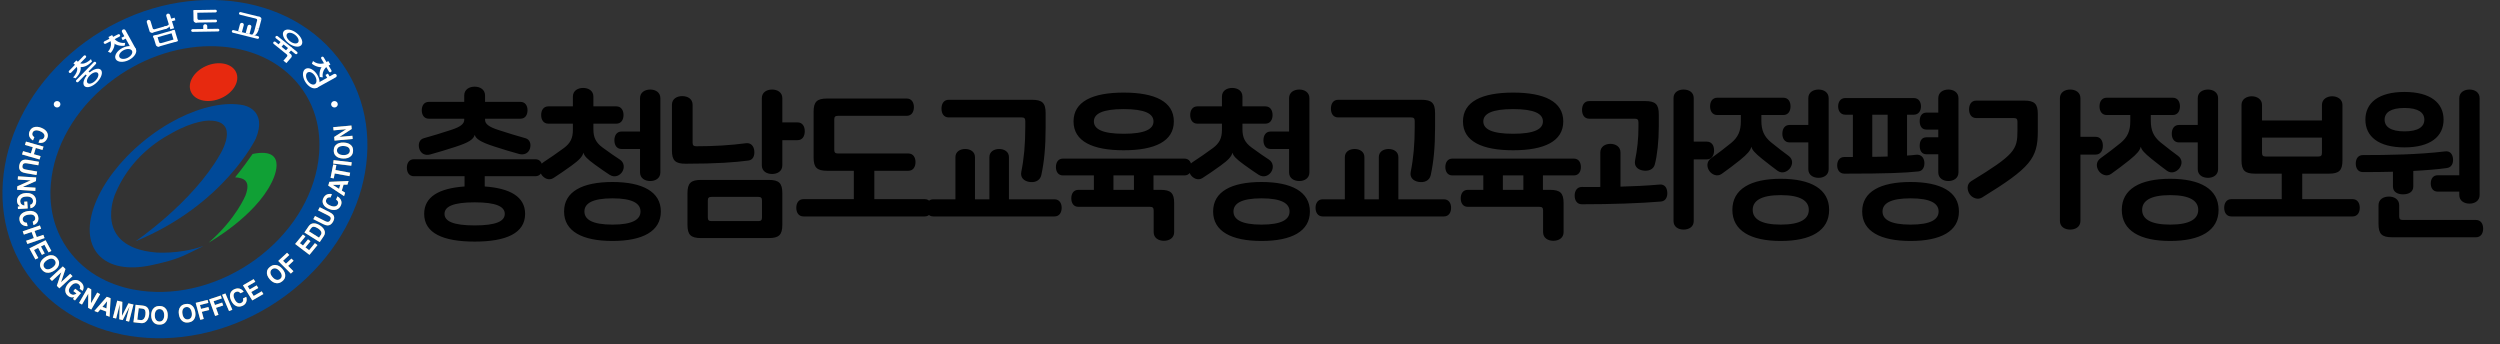 <svg width="218" height="30" viewBox="0 0 218 30" fill="none" xmlns="http://www.w3.org/2000/svg">
<rect x="0" y="0" width="218" height="30" fill="#333333" stroke="none"/>
<g clip-path="url(#clip0_18_773)">
<path d="M29.457 5.032C34.254 11.159 32.176 20.477 24.814 25.843C17.452 31.208 7.595 30.591 2.797 24.463C-2 18.336 0.078 9.018 7.44 3.653C14.802 -1.713 24.659 -1.096 29.457 5.032ZM9.962 6.873C6.961 9.061 4.971 12.176 4.503 15.421C4.251 17.163 4.331 19.724 6.136 22.03C7.942 24.337 10.473 25.11 12.278 25.352C15.64 25.804 19.29 24.809 22.291 22.621C25.293 20.434 27.283 17.319 27.751 14.074C28.002 12.332 27.923 9.772 26.117 7.465C22.718 3.123 15.471 2.858 9.962 6.873L9.962 6.873Z" fill="#004998"/>
<path d="M4.117 11.57C4.191 11.726 4.192 11.889 4.12 12.057C4.024 12.281 3.873 12.413 3.667 12.452C3.552 12.474 3.448 12.469 3.354 12.436L3.474 12.158C3.553 12.167 3.616 12.166 3.664 12.153C3.75 12.128 3.814 12.065 3.857 11.966C3.901 11.865 3.89 11.767 3.824 11.672C3.759 11.578 3.644 11.498 3.479 11.432C3.313 11.366 3.177 11.348 3.068 11.377C2.959 11.405 2.885 11.467 2.844 11.562C2.803 11.659 2.806 11.747 2.855 11.826C2.881 11.869 2.927 11.915 2.995 11.964L2.876 12.243C2.726 12.155 2.623 12.041 2.565 11.902C2.507 11.763 2.512 11.615 2.578 11.46C2.66 11.268 2.793 11.144 2.975 11.089C3.159 11.032 3.368 11.052 3.605 11.146C3.861 11.248 4.032 11.389 4.117 11.57Z" fill="#A28A3D"/>
<path d="M2.266 12.348L3.792 12.784L3.704 13.072L3.121 12.906L2.954 13.45L3.537 13.617L3.448 13.905L1.923 13.47L2.011 13.181L2.692 13.375L2.859 12.832L2.178 12.637L2.266 12.348Z" fill="#A28A3D"/>
<path d="M3.397 14.11L3.341 14.413L2.378 14.245C2.27 14.226 2.19 14.225 2.135 14.239C2.04 14.26 1.982 14.332 1.959 14.454C1.936 14.576 1.965 14.663 2.046 14.714C2.091 14.746 2.168 14.771 2.276 14.79L3.238 14.958L3.182 15.261L2.22 15.093C2.054 15.064 1.929 15.018 1.845 14.955C1.692 14.837 1.638 14.654 1.685 14.406C1.731 14.158 1.848 14.004 2.034 13.945C2.135 13.915 2.269 13.913 2.436 13.942L3.397 14.11V14.11Z" fill="#A28A3D"/>
<path d="M3.155 15.474L3.134 15.79L1.99 16.297L3.095 16.366L3.077 16.648L1.489 16.549L1.509 16.247L2.675 15.727L1.549 15.657L1.568 15.375L3.155 15.474Z" fill="#A28A3D"/>
<path d="M2.635 17.855C2.743 17.826 2.816 17.765 2.854 17.674C2.874 17.622 2.882 17.567 2.879 17.506C2.871 17.39 2.817 17.297 2.716 17.227C2.615 17.158 2.467 17.129 2.275 17.141C2.08 17.153 1.945 17.201 1.869 17.288C1.793 17.374 1.758 17.468 1.765 17.572C1.772 17.673 1.809 17.754 1.876 17.815C1.944 17.877 2.029 17.911 2.134 17.92L2.112 17.588L2.377 17.572L2.416 18.177L1.568 18.227L1.554 18.022L1.75 17.98C1.672 17.927 1.616 17.878 1.582 17.832C1.524 17.757 1.491 17.66 1.483 17.543C1.471 17.351 1.534 17.19 1.671 17.059C1.808 16.922 2.003 16.847 2.257 16.832C2.513 16.817 2.722 16.868 2.885 16.988C3.048 17.109 3.136 17.275 3.15 17.487C3.162 17.671 3.12 17.822 3.025 17.941C2.929 18.058 2.806 18.131 2.654 18.156L2.634 17.855L2.635 17.855Z" fill="#A28A3D"/>
<path d="M3.048 18.495C3.2 18.585 3.295 18.72 3.332 18.898C3.382 19.136 3.333 19.326 3.184 19.47C3.101 19.55 3.011 19.601 2.915 19.624L2.853 19.329C2.924 19.294 2.976 19.259 3.009 19.222C3.066 19.154 3.083 19.069 3.061 18.963C3.039 18.855 2.973 18.78 2.864 18.736C2.755 18.693 2.613 18.689 2.438 18.723C2.263 18.757 2.139 18.815 2.065 18.898C1.991 18.98 1.965 19.071 1.986 19.171C2.008 19.274 2.062 19.345 2.148 19.385C2.194 19.407 2.26 19.42 2.345 19.424L2.406 19.72C2.231 19.727 2.08 19.689 1.952 19.604C1.823 19.519 1.742 19.395 1.708 19.23C1.665 19.026 1.703 18.852 1.822 18.707C1.942 18.563 2.127 18.466 2.378 18.417C2.65 18.364 2.873 18.39 3.047 18.494L3.048 18.495Z" fill="#A28A3D"/>
<path d="M1.98 20.172L3.479 19.659L3.583 19.943L3.011 20.139L3.207 20.673L3.78 20.477L3.884 20.761L2.385 21.274L2.281 20.991L2.951 20.761L2.754 20.227L2.084 20.456L1.98 20.172Z" fill="#A28A3D"/>
<path d="M4.232 22.007L3.873 21.342L3.57 21.494L3.898 22.102L3.656 22.224L3.328 21.615L2.963 21.799L3.338 22.495L3.085 22.622L2.565 21.659L3.976 20.95L4.48 21.882L4.232 22.007H4.232Z" fill="#A28A3D"/>
<path d="M4.077 23.775C3.91 23.755 3.764 23.66 3.638 23.492C3.513 23.323 3.467 23.159 3.502 23C3.536 22.795 3.669 22.613 3.901 22.452C4.138 22.288 4.361 22.225 4.568 22.263C4.735 22.283 4.881 22.377 5.007 22.545C5.132 22.714 5.178 22.878 5.143 23.037C5.113 23.238 4.98 23.421 4.743 23.585C4.51 23.745 4.289 23.809 4.077 23.775H4.077ZM4.159 23.488C4.28 23.49 4.415 23.441 4.561 23.34C4.707 23.239 4.798 23.132 4.835 23.02C4.872 22.907 4.854 22.801 4.781 22.703C4.708 22.604 4.61 22.554 4.487 22.55C4.365 22.546 4.23 22.596 4.083 22.696C3.937 22.798 3.846 22.905 3.81 23.019C3.774 23.132 3.793 23.238 3.866 23.336C3.938 23.435 4.036 23.485 4.158 23.488H4.159Z" fill="#A28A3D"/>
<path d="M5.478 23.231L5.706 23.46L5.321 24.616L6.12 23.876L6.322 24.08L5.175 25.143L4.958 24.924L5.348 23.743L4.533 24.498L4.331 24.295L5.478 23.232V23.231Z" fill="#A28A3D"/>
<path d="M6.951 25.18C7 25.082 7 24.99 6.954 24.902C6.927 24.853 6.889 24.81 6.84 24.773C6.744 24.702 6.636 24.68 6.515 24.709C6.395 24.737 6.276 24.825 6.157 24.973C6.038 25.122 5.987 25.252 6.005 25.364C6.022 25.476 6.073 25.562 6.158 25.626C6.241 25.688 6.329 25.714 6.421 25.705C6.513 25.696 6.596 25.657 6.671 25.587L6.398 25.384L6.56 25.181L7.057 25.551L6.538 26.201L6.37 26.075L6.466 25.906C6.373 25.928 6.298 25.936 6.24 25.93C6.143 25.923 6.046 25.883 5.949 25.811C5.791 25.694 5.706 25.542 5.694 25.356C5.679 25.166 5.748 24.975 5.903 24.781C6.059 24.585 6.238 24.467 6.439 24.428C6.64 24.388 6.827 24.434 7.002 24.563C7.153 24.677 7.244 24.806 7.274 24.953C7.303 25.1 7.278 25.236 7.198 25.364L6.95 25.18H6.951Z" fill="#A28A3D"/>
<path d="M7.669 25.078L7.956 25.232L7.938 26.446L8.478 25.512L8.733 25.65L7.958 26.991L7.684 26.843L7.699 25.604L7.149 26.555L6.894 26.418L7.669 25.078Z" fill="#A28A3D"/>
<path d="M9.313 25.88L9.642 26.004L9.555 27.62L9.238 27.5L9.265 27.169L8.749 26.973L8.533 27.233L8.228 27.117L9.313 25.879L9.313 25.88ZM8.929 26.759L9.288 26.896L9.34 26.266L8.929 26.759Z" fill="#A28A3D"/>
<path d="M11.199 26.449L11.638 26.554L11.257 28.043L10.973 27.976L11.231 26.968C11.239 26.939 11.249 26.899 11.264 26.846C11.277 26.794 11.289 26.754 11.295 26.726L10.698 27.91L10.4 27.839L10.444 26.523C10.436 26.551 10.426 26.592 10.414 26.644C10.401 26.696 10.391 26.737 10.384 26.766L10.126 27.774L9.842 27.707L10.223 26.217L10.667 26.323L10.634 27.558L11.2 26.449L11.199 26.449Z" fill="#A28A3D"/>
<path d="M12.698 26.712C12.799 26.759 12.876 26.833 12.929 26.934C12.972 27.016 12.997 27.102 13.005 27.192C13.013 27.282 13.012 27.368 13.002 27.448C12.977 27.65 12.916 27.817 12.818 27.949C12.686 28.125 12.507 28.201 12.281 28.175L11.636 28.1L11.825 26.577L12.47 26.651C12.563 26.663 12.639 26.683 12.698 26.711V26.712ZM12.097 26.873L11.973 27.875L12.262 27.909C12.41 27.926 12.522 27.863 12.598 27.72C12.641 27.642 12.669 27.546 12.683 27.433C12.702 27.277 12.693 27.154 12.656 27.065C12.618 26.976 12.528 26.923 12.386 26.907L12.097 26.873Z" fill="#A28A3D"/>
<path d="M14.398 28.132C14.284 28.25 14.119 28.309 13.903 28.308C13.688 28.307 13.524 28.247 13.41 28.127C13.258 27.98 13.183 27.769 13.184 27.493C13.186 27.212 13.263 27.001 13.417 26.86C13.531 26.742 13.696 26.683 13.911 26.684C14.126 26.685 14.29 26.745 14.404 26.865C14.556 27.006 14.631 27.218 14.629 27.499C14.628 27.775 14.55 27.985 14.398 28.131V28.132ZM14.205 27.899C14.279 27.805 14.316 27.672 14.317 27.498C14.318 27.325 14.282 27.191 14.209 27.096C14.136 27.001 14.037 26.953 13.911 26.952C13.786 26.952 13.686 26.999 13.611 27.092C13.536 27.186 13.498 27.32 13.497 27.494C13.496 27.668 13.533 27.802 13.607 27.896C13.681 27.99 13.781 28.038 13.906 28.038C14.032 28.04 14.131 27.992 14.205 27.898V27.899Z" fill="#A28A3D"/>
<path d="M16.907 27.862C16.814 27.997 16.661 28.082 16.449 28.115C16.237 28.148 16.064 28.115 15.932 28.014C15.757 27.893 15.647 27.696 15.601 27.424C15.555 27.146 15.596 26.926 15.723 26.764C15.816 26.628 15.968 26.544 16.18 26.511C16.393 26.478 16.565 26.511 16.698 26.612C16.871 26.728 16.981 26.924 17.027 27.202C17.073 27.474 17.032 27.694 16.907 27.862ZM16.677 27.663C16.734 27.559 16.748 27.422 16.72 27.25C16.691 27.079 16.632 26.953 16.545 26.871C16.456 26.789 16.35 26.758 16.227 26.776C16.103 26.795 16.012 26.857 15.954 26.962C15.896 27.066 15.881 27.205 15.91 27.376C15.939 27.548 15.998 27.674 16.087 27.756C16.176 27.837 16.283 27.868 16.407 27.849C16.53 27.829 16.621 27.768 16.677 27.663L16.677 27.663Z" fill="#A28A3D"/>
<path d="M17.065 26.409L18.1 26.15L18.17 26.41L17.438 26.594L17.529 26.935L18.173 26.774L18.241 27.028L17.598 27.189L17.766 27.812L17.464 27.888L17.065 26.409V26.409Z" fill="#A28A3D"/>
<path d="M18.239 26.106L19.25 25.768L19.341 26.022L18.625 26.262L18.745 26.595L19.373 26.385L19.462 26.634L18.834 26.844L19.052 27.452L18.758 27.551L18.239 26.107L18.239 26.106Z" fill="#A28A3D"/>
<path d="M20.26 27.009L19.971 27.124L19.366 25.704L19.655 25.59L20.26 27.009Z" fill="#A28A3D"/>
<path d="M20.082 25.596C20.135 25.43 20.246 25.309 20.415 25.229C20.641 25.123 20.845 25.122 21.026 25.224C21.127 25.282 21.202 25.353 21.248 25.437L20.968 25.569C20.915 25.511 20.866 25.471 20.821 25.45C20.739 25.414 20.649 25.419 20.548 25.466C20.446 25.514 20.387 25.594 20.371 25.706C20.355 25.819 20.386 25.952 20.464 26.108C20.542 26.263 20.631 26.364 20.732 26.412C20.834 26.461 20.931 26.462 21.027 26.417C21.125 26.371 21.183 26.303 21.202 26.213C21.212 26.164 21.209 26.099 21.192 26.02L21.472 25.888C21.523 26.049 21.523 26.2 21.47 26.341C21.417 26.483 21.313 26.59 21.156 26.663C20.962 26.753 20.778 26.761 20.603 26.687C20.427 26.611 20.284 26.462 20.172 26.24C20.051 26 20.02 25.785 20.081 25.596H20.082Z" fill="#A28A3D"/>
<path d="M22.262 24.571L21.595 24.956L21.77 25.239L22.38 24.887L22.52 25.113L21.91 25.464L22.122 25.806L22.82 25.402L22.966 25.64L22 26.197L21.184 24.879L22.119 24.34L22.262 24.571L22.262 24.571Z" fill="#A28A3D"/>
<path d="M24.87 24.093C24.86 24.254 24.771 24.401 24.605 24.532C24.438 24.663 24.271 24.716 24.104 24.694C23.89 24.673 23.693 24.555 23.512 24.342C23.329 24.123 23.25 23.913 23.277 23.711C23.287 23.548 23.375 23.402 23.543 23.271C23.709 23.14 23.877 23.087 24.043 23.11C24.253 23.126 24.45 23.244 24.633 23.462C24.814 23.676 24.892 23.886 24.87 24.093H24.87ZM24.568 24.031C24.564 23.914 24.505 23.787 24.391 23.653C24.279 23.518 24.162 23.437 24.044 23.408C23.925 23.38 23.817 23.403 23.719 23.48C23.622 23.556 23.575 23.653 23.579 23.772C23.582 23.891 23.641 24.017 23.755 24.152C23.868 24.287 23.985 24.368 24.104 24.396C24.223 24.424 24.331 24.399 24.429 24.323C24.526 24.247 24.573 24.15 24.568 24.032V24.031Z" fill="#A28A3D"/>
<path d="M24.262 22.756L25.032 22.04L25.225 22.234L24.68 22.741L24.933 22.995L25.412 22.55L25.601 22.739L25.123 23.184L25.586 23.648L25.361 23.857L24.262 22.756H24.262Z" fill="#A28A3D"/>
<path d="M26.631 20.616L26.15 21.205L26.419 21.409L26.858 20.871L27.072 21.034L26.632 21.572L26.956 21.817L27.459 21.201L27.683 21.371L26.986 22.224L25.737 21.274L26.412 20.449L26.631 20.616V20.616Z" fill="#A28A3D"/>
<path d="M27.058 19.577C27.146 19.512 27.249 19.478 27.367 19.477C27.461 19.477 27.553 19.493 27.64 19.526C27.728 19.56 27.806 19.598 27.876 19.642C28.053 19.754 28.181 19.881 28.26 20.023C28.366 20.216 28.357 20.404 28.232 20.588L27.878 21.112L26.546 20.273L26.9 19.749C26.953 19.674 27.005 19.617 27.057 19.578L27.058 19.577ZM26.941 20.169L27.817 20.721L27.976 20.486C28.058 20.366 28.049 20.24 27.95 20.111C27.897 20.04 27.82 19.973 27.721 19.911C27.584 19.824 27.467 19.778 27.367 19.771C27.267 19.764 27.178 19.818 27.1 19.934L26.941 20.169V20.169Z" fill="#A28A3D"/>
<path d="M27.322 19.108L27.47 18.835L28.336 19.273C28.433 19.322 28.509 19.348 28.565 19.349C28.662 19.356 28.74 19.305 28.8 19.195C28.86 19.085 28.859 18.993 28.798 18.921C28.765 18.877 28.7 18.831 28.603 18.782L27.736 18.344L27.884 18.072L28.75 18.509C28.899 18.585 29.004 18.665 29.065 18.749C29.175 18.906 29.169 19.095 29.048 19.319C28.926 19.543 28.768 19.655 28.572 19.658C28.465 19.658 28.337 19.621 28.188 19.545L27.322 19.108H27.322Z" fill="#A28A3D"/>
<path d="M28.189 17.808C28.113 17.651 28.11 17.489 28.18 17.32C28.275 17.095 28.424 16.962 28.63 16.921C28.745 16.898 28.849 16.903 28.943 16.934L28.826 17.214C28.747 17.204 28.684 17.207 28.636 17.221C28.55 17.247 28.486 17.309 28.445 17.409C28.402 17.51 28.414 17.608 28.48 17.702C28.546 17.796 28.662 17.875 28.828 17.939C28.993 18.004 29.13 18.021 29.239 17.991C29.347 17.962 29.421 17.899 29.461 17.804C29.501 17.707 29.497 17.619 29.448 17.54C29.422 17.498 29.374 17.452 29.306 17.403L29.423 17.124C29.573 17.21 29.678 17.323 29.737 17.462C29.796 17.601 29.793 17.748 29.727 17.904C29.647 18.096 29.516 18.221 29.334 18.279C29.151 18.336 28.941 18.319 28.704 18.227C28.447 18.127 28.275 17.987 28.189 17.808Z" fill="#A28A3D"/>
<path d="M28.622 16.183L28.719 15.856L30.395 15.783L30.301 16.099L29.958 16.104L29.805 16.619L30.093 16.801L30.003 17.105L28.622 16.183ZM29.567 16.468L29.673 16.11L29.019 16.121L29.567 16.468H29.567Z" fill="#A28A3D"/>
<path d="M29.055 14.344L29.332 14.395L29.247 14.826L30.532 15.063L30.473 15.362L29.187 15.125L29.102 15.557L28.825 15.506L29.055 14.345V14.344Z" fill="#A28A3D"/>
<path d="M30.669 14.15L30.631 14.45L29.052 14.264L29.09 13.965L30.669 14.15Z" fill="#A28A3D"/>
<path d="M30.619 12.673C30.739 12.787 30.795 12.949 30.787 13.156C30.779 13.364 30.711 13.52 30.583 13.626C30.426 13.768 30.204 13.834 29.919 13.823C29.628 13.813 29.412 13.732 29.272 13.58C29.152 13.465 29.096 13.304 29.104 13.097C29.112 12.89 29.18 12.733 29.308 12.627C29.459 12.486 29.68 12.421 29.971 12.431C30.257 12.441 30.473 12.522 30.619 12.673H30.619ZM30.373 12.852C30.278 12.778 30.14 12.738 29.96 12.731C29.781 12.725 29.642 12.756 29.54 12.823C29.44 12.891 29.387 12.984 29.383 13.105C29.378 13.226 29.423 13.324 29.518 13.4C29.613 13.475 29.75 13.516 29.93 13.522C30.11 13.529 30.25 13.498 30.35 13.429C30.45 13.361 30.503 13.267 30.507 13.146C30.512 13.024 30.467 12.928 30.372 12.853L30.373 12.852Z" fill="#A28A3D"/>
<path d="M29.17 12.259L29.14 11.943L30.188 11.27L29.085 11.369L29.058 11.088L30.642 10.946L30.67 11.248L29.603 11.937L30.727 11.837L30.754 12.118L29.17 12.259H29.17Z" fill="#A28A3D"/>
<path d="M4.117 11.57C4.191 11.726 4.192 11.889 4.12 12.057C4.024 12.281 3.873 12.413 3.667 12.452C3.552 12.474 3.448 12.469 3.354 12.436L3.474 12.158C3.553 12.167 3.616 12.166 3.664 12.153C3.75 12.128 3.814 12.065 3.857 11.966C3.901 11.865 3.89 11.767 3.824 11.672C3.759 11.578 3.644 11.498 3.479 11.432C3.313 11.366 3.177 11.348 3.068 11.377C2.959 11.405 2.885 11.467 2.844 11.562C2.803 11.659 2.806 11.747 2.855 11.826C2.881 11.869 2.927 11.915 2.995 11.964L2.876 12.243C2.726 12.155 2.623 12.041 2.565 11.902C2.507 11.763 2.512 11.615 2.578 11.46C2.66 11.268 2.793 11.144 2.975 11.089C3.159 11.032 3.368 11.052 3.605 11.146C3.861 11.248 4.032 11.389 4.117 11.57Z" fill="white"/>
<path d="M2.266 12.348L3.792 12.784L3.704 13.072L3.121 12.906L2.954 13.45L3.537 13.617L3.448 13.905L1.923 13.47L2.011 13.181L2.692 13.375L2.859 12.832L2.178 12.637L2.266 12.348Z" fill="white"/>
<path d="M3.397 14.11L3.341 14.413L2.378 14.245C2.27 14.226 2.19 14.225 2.135 14.239C2.04 14.26 1.982 14.332 1.959 14.454C1.936 14.576 1.965 14.663 2.046 14.714C2.091 14.746 2.168 14.771 2.276 14.79L3.238 14.958L3.182 15.261L2.22 15.093C2.054 15.064 1.929 15.018 1.845 14.955C1.692 14.837 1.638 14.654 1.685 14.406C1.731 14.158 1.848 14.004 2.034 13.945C2.135 13.915 2.269 13.913 2.436 13.942L3.397 14.11V14.11Z" fill="white"/>
<path d="M3.155 15.474L3.134 15.79L1.99 16.297L3.095 16.366L3.077 16.648L1.489 16.549L1.509 16.247L2.675 15.727L1.549 15.657L1.568 15.375L3.155 15.474Z" fill="white"/>
<path d="M2.635 17.855C2.743 17.826 2.816 17.765 2.854 17.674C2.874 17.622 2.882 17.567 2.879 17.506C2.871 17.39 2.817 17.297 2.716 17.227C2.615 17.158 2.467 17.129 2.275 17.141C2.08 17.153 1.945 17.201 1.869 17.288C1.793 17.374 1.758 17.468 1.765 17.572C1.772 17.673 1.809 17.754 1.876 17.815C1.944 17.877 2.029 17.911 2.134 17.92L2.112 17.588L2.377 17.572L2.416 18.177L1.568 18.227L1.554 18.022L1.75 17.98C1.672 17.927 1.616 17.878 1.582 17.832C1.524 17.757 1.491 17.66 1.483 17.543C1.471 17.351 1.534 17.19 1.671 17.059C1.808 16.922 2.003 16.847 2.257 16.832C2.513 16.817 2.722 16.868 2.885 16.988C3.048 17.109 3.136 17.275 3.15 17.487C3.162 17.671 3.12 17.822 3.025 17.941C2.929 18.058 2.806 18.131 2.654 18.156L2.634 17.855L2.635 17.855Z" fill="white"/>
<path d="M3.048 18.495C3.2 18.585 3.295 18.72 3.332 18.898C3.382 19.136 3.333 19.326 3.184 19.47C3.101 19.55 3.011 19.601 2.915 19.624L2.853 19.329C2.924 19.294 2.976 19.259 3.009 19.222C3.066 19.154 3.083 19.069 3.061 18.963C3.039 18.855 2.973 18.78 2.864 18.736C2.755 18.693 2.613 18.689 2.438 18.723C2.263 18.757 2.139 18.815 2.065 18.898C1.991 18.98 1.965 19.071 1.986 19.171C2.008 19.274 2.062 19.345 2.148 19.385C2.194 19.407 2.26 19.42 2.345 19.424L2.406 19.72C2.231 19.727 2.08 19.689 1.952 19.604C1.823 19.519 1.742 19.395 1.708 19.23C1.665 19.026 1.703 18.852 1.822 18.707C1.942 18.563 2.127 18.466 2.378 18.417C2.65 18.364 2.873 18.39 3.047 18.494L3.048 18.495Z" fill="white"/>
<path d="M1.98 20.172L3.479 19.659L3.583 19.943L3.011 20.139L3.207 20.673L3.78 20.477L3.884 20.761L2.385 21.274L2.281 20.991L2.951 20.761L2.754 20.227L2.084 20.456L1.98 20.172Z" fill="white"/>
<path d="M4.232 22.007L3.873 21.342L3.57 21.494L3.898 22.102L3.656 22.224L3.328 21.615L2.963 21.799L3.338 22.495L3.085 22.622L2.565 21.659L3.976 20.95L4.48 21.882L4.232 22.007H4.232Z" fill="white"/>
<path d="M4.077 23.775C3.91 23.755 3.764 23.66 3.638 23.492C3.513 23.323 3.467 23.159 3.502 23C3.536 22.795 3.669 22.613 3.901 22.452C4.138 22.288 4.361 22.225 4.568 22.263C4.735 22.283 4.881 22.377 5.007 22.545C5.132 22.714 5.178 22.878 5.143 23.037C5.113 23.238 4.98 23.421 4.743 23.585C4.51 23.745 4.289 23.809 4.077 23.775H4.077ZM4.159 23.488C4.28 23.49 4.415 23.441 4.561 23.34C4.707 23.239 4.798 23.132 4.835 23.02C4.872 22.907 4.854 22.801 4.781 22.703C4.708 22.604 4.61 22.554 4.487 22.55C4.365 22.546 4.23 22.596 4.083 22.696C3.937 22.798 3.846 22.905 3.81 23.019C3.774 23.132 3.793 23.238 3.866 23.336C3.938 23.435 4.036 23.485 4.158 23.488H4.159Z" fill="white"/>
<path d="M5.478 23.231L5.706 23.46L5.321 24.616L6.12 23.876L6.322 24.08L5.175 25.143L4.958 24.924L5.348 23.743L4.533 24.498L4.331 24.295L5.478 23.232V23.231Z" fill="white"/>
<path d="M6.951 25.18C7 25.082 7 24.99 6.954 24.902C6.927 24.853 6.889 24.81 6.84 24.773C6.744 24.702 6.636 24.68 6.515 24.709C6.395 24.737 6.276 24.825 6.157 24.973C6.038 25.122 5.987 25.252 6.005 25.364C6.022 25.476 6.073 25.562 6.158 25.626C6.241 25.688 6.329 25.714 6.421 25.705C6.513 25.696 6.596 25.657 6.671 25.587L6.398 25.384L6.56 25.181L7.057 25.551L6.538 26.201L6.37 26.075L6.466 25.906C6.373 25.928 6.298 25.936 6.24 25.93C6.143 25.923 6.046 25.883 5.949 25.811C5.791 25.694 5.706 25.542 5.694 25.356C5.679 25.166 5.748 24.975 5.903 24.781C6.059 24.585 6.238 24.467 6.439 24.428C6.64 24.388 6.827 24.434 7.002 24.563C7.153 24.677 7.244 24.806 7.274 24.953C7.303 25.1 7.278 25.236 7.198 25.364L6.95 25.18H6.951Z" fill="white"/>
<path d="M7.669 25.078L7.956 25.232L7.938 26.446L8.478 25.512L8.733 25.65L7.958 26.991L7.684 26.843L7.699 25.604L7.149 26.555L6.894 26.418L7.669 25.078Z" fill="white"/>
<path d="M9.313 25.88L9.642 26.004L9.555 27.62L9.238 27.5L9.265 27.169L8.749 26.973L8.533 27.233L8.228 27.117L9.313 25.879L9.313 25.88ZM8.929 26.759L9.288 26.896L9.34 26.266L8.929 26.759Z" fill="white"/>
<path d="M11.199 26.449L11.638 26.554L11.257 28.043L10.973 27.976L11.231 26.968C11.239 26.939 11.249 26.899 11.264 26.846C11.277 26.794 11.289 26.754 11.295 26.726L10.698 27.91L10.4 27.839L10.444 26.523C10.436 26.551 10.426 26.592 10.414 26.644C10.401 26.696 10.391 26.737 10.384 26.766L10.126 27.774L9.842 27.707L10.223 26.217L10.667 26.323L10.634 27.558L11.2 26.449L11.199 26.449Z" fill="white"/>
<path d="M12.698 26.712C12.799 26.759 12.876 26.833 12.929 26.934C12.972 27.016 12.997 27.102 13.005 27.192C13.013 27.282 13.012 27.368 13.002 27.448C12.977 27.65 12.916 27.817 12.818 27.949C12.686 28.125 12.507 28.201 12.281 28.175L11.636 28.1L11.825 26.577L12.47 26.651C12.563 26.663 12.639 26.683 12.698 26.711V26.712ZM12.097 26.873L11.973 27.875L12.262 27.909C12.41 27.926 12.522 27.863 12.598 27.72C12.641 27.642 12.669 27.546 12.683 27.433C12.702 27.277 12.693 27.154 12.656 27.065C12.618 26.976 12.528 26.923 12.386 26.907L12.097 26.873Z" fill="white"/>
<path d="M14.398 28.132C14.284 28.25 14.119 28.309 13.903 28.308C13.688 28.307 13.524 28.247 13.41 28.127C13.258 27.98 13.183 27.769 13.184 27.493C13.186 27.212 13.263 27.001 13.417 26.86C13.531 26.742 13.696 26.683 13.911 26.684C14.126 26.685 14.29 26.745 14.404 26.865C14.556 27.006 14.631 27.218 14.629 27.499C14.628 27.775 14.55 27.985 14.398 28.131V28.132ZM14.205 27.899C14.279 27.805 14.316 27.672 14.317 27.498C14.318 27.325 14.282 27.191 14.209 27.096C14.136 27.001 14.037 26.953 13.911 26.952C13.786 26.952 13.686 26.999 13.611 27.092C13.536 27.186 13.498 27.32 13.497 27.494C13.496 27.668 13.533 27.802 13.607 27.896C13.681 27.99 13.781 28.038 13.906 28.038C14.032 28.04 14.131 27.992 14.205 27.898V27.899Z" fill="white"/>
<path d="M16.907 27.862C16.814 27.997 16.661 28.082 16.449 28.115C16.237 28.148 16.064 28.115 15.932 28.014C15.757 27.893 15.647 27.696 15.601 27.424C15.555 27.146 15.596 26.926 15.723 26.764C15.816 26.628 15.968 26.544 16.18 26.511C16.393 26.478 16.565 26.511 16.698 26.612C16.871 26.728 16.981 26.924 17.027 27.202C17.073 27.474 17.032 27.694 16.907 27.862ZM16.677 27.663C16.734 27.559 16.748 27.422 16.72 27.25C16.691 27.079 16.632 26.953 16.545 26.871C16.456 26.789 16.35 26.758 16.227 26.776C16.103 26.795 16.012 26.857 15.954 26.962C15.896 27.066 15.881 27.205 15.91 27.376C15.939 27.548 15.998 27.674 16.087 27.756C16.176 27.837 16.283 27.868 16.407 27.849C16.53 27.829 16.621 27.768 16.677 27.663L16.677 27.663Z" fill="white"/>
<path d="M17.065 26.409L18.1 26.15L18.17 26.41L17.438 26.594L17.529 26.935L18.173 26.774L18.241 27.028L17.598 27.189L17.766 27.812L17.464 27.888L17.065 26.409V26.409Z" fill="white"/>
<path d="M18.239 26.106L19.25 25.768L19.341 26.022L18.625 26.262L18.745 26.595L19.373 26.385L19.462 26.634L18.834 26.844L19.052 27.452L18.758 27.551L18.239 26.107L18.239 26.106Z" fill="white"/>
<path d="M20.26 27.009L19.971 27.124L19.366 25.704L19.655 25.59L20.26 27.009Z" fill="white"/>
<path d="M20.082 25.596C20.135 25.43 20.246 25.309 20.415 25.229C20.641 25.123 20.845 25.122 21.026 25.224C21.127 25.282 21.202 25.353 21.248 25.437L20.968 25.569C20.915 25.511 20.866 25.471 20.821 25.45C20.739 25.414 20.649 25.419 20.548 25.466C20.446 25.514 20.387 25.594 20.371 25.706C20.355 25.819 20.386 25.952 20.464 26.108C20.542 26.263 20.631 26.364 20.732 26.412C20.834 26.461 20.931 26.462 21.027 26.417C21.125 26.371 21.183 26.303 21.202 26.213C21.212 26.164 21.209 26.099 21.192 26.02L21.472 25.888C21.523 26.049 21.523 26.2 21.47 26.341C21.417 26.483 21.313 26.59 21.156 26.663C20.962 26.753 20.778 26.761 20.603 26.687C20.427 26.611 20.284 26.462 20.172 26.24C20.051 26 20.02 25.785 20.081 25.596H20.082Z" fill="white"/>
<path d="M22.262 24.571L21.595 24.956L21.77 25.239L22.38 24.887L22.52 25.113L21.91 25.464L22.122 25.806L22.82 25.402L22.966 25.64L22 26.197L21.184 24.879L22.119 24.34L22.262 24.571L22.262 24.571Z" fill="white"/>
<path d="M24.87 24.093C24.86 24.254 24.771 24.401 24.605 24.532C24.438 24.663 24.271 24.716 24.104 24.694C23.89 24.673 23.693 24.555 23.512 24.342C23.329 24.123 23.25 23.913 23.277 23.711C23.287 23.548 23.375 23.402 23.543 23.271C23.709 23.14 23.877 23.087 24.043 23.11C24.253 23.126 24.45 23.244 24.633 23.462C24.814 23.676 24.892 23.886 24.87 24.093H24.87ZM24.568 24.031C24.564 23.914 24.505 23.787 24.391 23.653C24.279 23.518 24.162 23.437 24.044 23.408C23.925 23.38 23.817 23.403 23.719 23.48C23.622 23.556 23.575 23.653 23.579 23.772C23.582 23.891 23.641 24.017 23.755 24.152C23.868 24.287 23.985 24.368 24.104 24.396C24.223 24.424 24.331 24.399 24.429 24.323C24.526 24.247 24.573 24.15 24.568 24.032V24.031Z" fill="white"/>
<path d="M24.262 22.756L25.032 22.04L25.225 22.234L24.68 22.741L24.933 22.995L25.412 22.55L25.601 22.739L25.123 23.184L25.586 23.648L25.361 23.857L24.262 22.756H24.262Z" fill="white"/>
<path d="M26.631 20.616L26.15 21.205L26.419 21.409L26.858 20.871L27.072 21.034L26.632 21.572L26.956 21.817L27.459 21.201L27.683 21.371L26.986 22.224L25.737 21.274L26.412 20.449L26.631 20.616V20.616Z" fill="white"/>
<path d="M27.058 19.577C27.146 19.512 27.249 19.478 27.367 19.477C27.461 19.477 27.553 19.493 27.64 19.526C27.728 19.56 27.806 19.598 27.876 19.642C28.053 19.754 28.181 19.881 28.26 20.023C28.366 20.216 28.357 20.404 28.232 20.588L27.878 21.112L26.546 20.273L26.9 19.749C26.953 19.674 27.005 19.617 27.057 19.578L27.058 19.577ZM26.941 20.169L27.817 20.721L27.976 20.486C28.058 20.366 28.049 20.24 27.95 20.111C27.897 20.04 27.82 19.973 27.721 19.911C27.584 19.824 27.467 19.778 27.367 19.771C27.267 19.764 27.178 19.818 27.1 19.934L26.941 20.169V20.169Z" fill="white"/>
<path d="M27.322 19.108L27.47 18.835L28.336 19.273C28.433 19.322 28.509 19.348 28.565 19.349C28.662 19.356 28.74 19.305 28.8 19.195C28.86 19.085 28.859 18.993 28.798 18.921C28.765 18.877 28.7 18.831 28.603 18.782L27.736 18.344L27.884 18.072L28.75 18.509C28.899 18.585 29.004 18.665 29.065 18.749C29.175 18.906 29.169 19.095 29.048 19.319C28.926 19.543 28.768 19.655 28.572 19.658C28.465 19.658 28.337 19.621 28.188 19.545L27.322 19.108H27.322Z" fill="white"/>
<path d="M28.189 17.808C28.113 17.651 28.11 17.489 28.18 17.32C28.275 17.095 28.424 16.962 28.63 16.921C28.745 16.898 28.849 16.903 28.943 16.934L28.826 17.214C28.747 17.204 28.684 17.207 28.636 17.221C28.55 17.247 28.486 17.309 28.445 17.409C28.402 17.51 28.414 17.608 28.48 17.702C28.546 17.796 28.662 17.875 28.828 17.939C28.993 18.004 29.13 18.021 29.239 17.991C29.347 17.962 29.421 17.899 29.461 17.804C29.501 17.707 29.497 17.619 29.448 17.54C29.422 17.498 29.374 17.452 29.306 17.403L29.423 17.124C29.573 17.21 29.678 17.323 29.737 17.462C29.796 17.601 29.793 17.748 29.727 17.904C29.647 18.096 29.516 18.221 29.334 18.279C29.151 18.336 28.941 18.319 28.704 18.227C28.447 18.127 28.275 17.987 28.189 17.808Z" fill="white"/>
<path d="M28.622 16.183L28.719 15.856L30.395 15.783L30.301 16.099L29.958 16.104L29.805 16.619L30.093 16.801L30.003 17.105L28.622 16.183ZM29.567 16.468L29.673 16.11L29.019 16.121L29.567 16.468H29.567Z" fill="white"/>
<path d="M29.055 14.344L29.332 14.395L29.247 14.826L30.532 15.063L30.473 15.362L29.187 15.125L29.102 15.557L28.825 15.506L29.055 14.345V14.344Z" fill="white"/>
<path d="M30.669 14.15L30.631 14.45L29.052 14.264L29.09 13.965L30.669 14.15Z" fill="white"/>
<path d="M30.619 12.673C30.739 12.787 30.795 12.949 30.787 13.156C30.779 13.364 30.711 13.52 30.583 13.626C30.426 13.768 30.204 13.834 29.919 13.823C29.628 13.813 29.412 13.732 29.272 13.58C29.152 13.465 29.096 13.304 29.104 13.097C29.112 12.89 29.18 12.733 29.308 12.627C29.459 12.486 29.68 12.421 29.971 12.431C30.257 12.441 30.473 12.522 30.619 12.673H30.619ZM30.373 12.852C30.278 12.778 30.14 12.738 29.96 12.731C29.781 12.725 29.642 12.756 29.54 12.823C29.44 12.891 29.387 12.984 29.383 13.105C29.378 13.226 29.423 13.324 29.518 13.4C29.613 13.475 29.75 13.516 29.93 13.522C30.11 13.529 30.25 13.498 30.35 13.429C30.45 13.361 30.503 13.267 30.507 13.146C30.512 13.024 30.467 12.928 30.372 12.853L30.373 12.852Z" fill="white"/>
<path d="M29.17 12.259L29.14 11.943L30.188 11.27L29.085 11.369L29.058 11.088L30.642 10.946L30.67 11.248L29.603 11.937L30.727 11.837L30.754 12.118L29.17 12.259H29.17Z" fill="white"/>
<path d="M5.268 9.092C5.268 9.247 5.138 9.373 4.978 9.373C4.818 9.373 4.686 9.247 4.686 9.092C4.686 8.937 4.816 8.811 4.978 8.811C5.139 8.811 5.268 8.936 5.268 9.092Z" fill="white"/>
<path d="M29.455 9.092C29.455 9.247 29.325 9.373 29.165 9.373C29.004 9.373 28.873 9.247 28.873 9.092C28.873 8.937 29.004 8.811 29.165 8.811C29.325 8.811 29.455 8.936 29.455 9.092Z" fill="white"/>
<path d="M11.012 3.073L10.584 3.293L10.699 3.502L11.128 3.281L11.012 3.073Z" fill="white"/>
<path d="M9.622 3.543C9.622 3.543 9.837 4.037 9.412 4.512L9.647 4.612C9.647 4.612 10.175 4.098 9.933 3.427L9.621 3.542L9.622 3.543Z" fill="white"/>
<path d="M9.963 3.368C9.963 3.368 10.269 3.817 10.914 3.74L10.87 3.984C10.87 3.984 10.133 4.121 9.69 3.553L9.963 3.368V3.368Z" fill="white"/>
<path d="M9.907 3.292L9.583 3.459L9.454 3.227L9.778 3.06L9.907 3.292Z" fill="white"/>
<path d="M10.461 3.04C10.492 3.098 10.47 3.168 10.411 3.198L9.219 3.812C9.16 3.842 9.086 3.821 9.055 3.764C9.023 3.706 9.046 3.636 9.105 3.605L10.296 2.992C10.355 2.962 10.428 2.983 10.46 3.041L10.461 3.04Z" fill="white"/>
<path d="M11.845 4.273C11.89 4.353 11.804 4.354 11.72 4.397C11.637 4.44 11.534 4.41 11.489 4.33L10.645 2.802C10.6 2.721 10.631 2.621 10.714 2.579C10.798 2.536 10.901 2.566 10.946 2.646L11.845 4.273Z" fill="white"/>
<path d="M11.837 4.255C11.996 4.543 11.734 4.978 11.252 5.226C10.77 5.474 10.249 5.442 10.09 5.154C9.931 4.866 10.193 4.432 10.675 4.183C11.158 3.935 11.677 3.968 11.837 4.255ZM10.781 4.376C10.481 4.53 10.319 4.803 10.419 4.985C10.52 5.166 10.845 5.189 11.145 5.034C11.445 4.879 11.608 4.606 11.507 4.424C11.407 4.243 11.082 4.221 10.781 4.376H10.781Z" fill="white"/>
<path d="M28.594 6.416L28.382 6.534L28.624 6.941L28.836 6.823L28.594 6.416Z" fill="white"/>
<path d="M28.305 5.496C28.305 5.496 27.8 5.721 27.294 5.325L27.197 5.554C27.197 5.554 27.747 6.048 28.435 5.793L28.305 5.496H28.305Z" fill="white"/>
<path d="M28.497 5.818C28.497 5.818 28.043 6.128 28.142 6.748L27.888 6.713C27.888 6.713 27.723 6.006 28.297 5.562L28.497 5.818Z" fill="white"/>
<path d="M28.627 5.323L28.391 5.455L28.574 5.761L28.81 5.63L28.627 5.323Z" fill="white"/>
<path d="M28.852 6.288C28.795 6.321 28.72 6.302 28.686 6.245L28.014 5.115C27.98 5.059 28 4.988 28.058 4.955C28.117 4.923 28.191 4.942 28.225 4.998L28.897 6.128C28.931 6.184 28.911 6.255 28.852 6.288V6.288Z" fill="white"/>
<path d="M27.62 7.664C27.539 7.709 27.535 7.627 27.488 7.547C27.441 7.468 27.469 7.368 27.551 7.323L29.107 6.46C29.189 6.414 29.293 6.441 29.34 6.52C29.387 6.599 29.359 6.699 29.277 6.745L27.62 7.664Z" fill="white"/>
<path d="M27.635 7.655C27.342 7.818 26.884 7.579 26.611 7.122C26.339 6.665 26.355 6.162 26.649 5.999C26.942 5.837 27.401 6.076 27.673 6.533C27.945 6.99 27.928 7.492 27.635 7.655H27.635ZM27.477 6.642C27.307 6.357 27.02 6.209 26.835 6.312C26.65 6.414 26.637 6.729 26.807 7.014C26.977 7.298 27.265 7.446 27.449 7.343C27.634 7.241 27.647 6.927 27.477 6.642V6.642Z" fill="white"/>
<path d="M15.223 1.54L14.757 1.673L14.827 1.9L15.293 1.767L15.223 1.54Z" fill="white"/>
<path d="M15.421 3.49C15.44 3.552 15.404 3.617 15.339 3.635L13.864 4.056C13.8 4.074 13.732 4.038 13.713 3.977C13.694 3.915 13.731 3.849 13.795 3.831L15.27 3.411C15.335 3.392 15.402 3.428 15.421 3.49H15.421Z" fill="white"/>
<path d="M14.548 2.37C14.567 2.432 14.53 2.497 14.466 2.515L13.323 2.84C13.259 2.859 13.191 2.823 13.172 2.761C13.153 2.699 13.19 2.634 13.254 2.616L14.397 2.29C14.461 2.272 14.528 2.307 14.548 2.369V2.37Z" fill="white"/>
<path d="M15.182 2.464L14.828 1.306C14.801 1.219 14.707 1.169 14.616 1.194C14.526 1.22 14.474 1.312 14.5 1.399L14.854 2.557L15.182 2.464Z" fill="white"/>
<path d="M15.525 3.581L15.261 2.721C15.242 2.656 15.152 2.624 15.061 2.65C14.971 2.676 14.914 2.749 14.934 2.814L15.197 3.675L15.524 3.582L15.525 3.581Z" fill="white"/>
<path d="M13.37 2.638L13.129 1.851C13.103 1.764 13.008 1.714 12.917 1.74C12.827 1.765 12.775 1.857 12.802 1.944L13.043 2.732L13.37 2.638Z" fill="white"/>
<path d="M14.31 2.319L14.54 2.253C14.54 2.253 14.697 2.206 14.746 2.085L14.828 2.265C14.828 2.265 14.727 2.456 14.394 2.54" fill="white"/>
<path d="M15.223 2.597L13.35 3.131L13.415 3.341L15.288 2.807L15.223 2.597Z" fill="white"/>
<path d="M13.436 2.601C13.468 2.706 13.406 2.817 13.296 2.848C13.187 2.879 13.072 2.819 13.039 2.714" fill="white"/>
<path d="M13.458 2.556C13.4 2.572 13.34 2.54 13.324 2.485L13.248 2.54L13.294 2.678L13.472 2.647L13.458 2.556Z" fill="white"/>
<path d="M14.015 3.769C13.957 3.785 13.897 3.754 13.881 3.699L13.805 3.753L13.851 3.892L14.029 3.861L14.014 3.77L14.015 3.769Z" fill="white"/>
<path d="M13.925 3.845L13.678 3.039L13.351 3.132L13.596 3.932L13.925 3.845Z" fill="white"/>
<path d="M13.594 3.923C13.626 4.028 13.74 4.088 13.85 4.057C13.959 4.026 14.022 3.916 13.989 3.81L13.754 3.821L13.594 3.923Z" fill="white"/>
<path d="M19.131 2.624C19.132 2.689 19.078 2.742 19.011 2.743L16.795 2.778C16.728 2.779 16.673 2.727 16.672 2.663C16.671 2.598 16.724 2.545 16.791 2.543L19.007 2.508C19.074 2.508 19.129 2.558 19.131 2.624V2.624Z" fill="white"/>
<path d="M18.909 0.966C18.91 1.03 18.856 1.083 18.789 1.085L17.027 1.113C16.959 1.114 16.904 1.062 16.903 0.997C16.902 0.933 16.956 0.879 17.023 0.878L18.786 0.85C18.853 0.849 18.908 0.901 18.909 0.966H18.909Z" fill="white"/>
<path d="M18.923 1.826C18.924 1.89 18.873 1.944 18.808 1.945L17.111 1.972C17.046 1.973 16.993 1.922 16.992 1.856C16.991 1.792 17.043 1.738 17.107 1.738L18.805 1.711C18.869 1.71 18.922 1.762 18.923 1.826V1.826Z" fill="white"/>
<path d="M18.077 2.668L18.071 2.273C18.07 2.182 17.99 2.109 17.893 2.111C17.797 2.112 17.72 2.187 17.721 2.278L17.728 2.673L18.078 2.667L18.077 2.668Z" fill="white"/>
<path d="M17.324 1.735C17.265 1.737 17.215 1.691 17.214 1.633L17.127 1.666L17.132 1.811L17.312 1.827L17.324 1.735Z" fill="white"/>
<path d="M16.875 1.775C16.877 1.884 16.971 1.972 17.085 1.97C17.199 1.969 17.29 1.878 17.288 1.768L17.058 1.718L16.875 1.775Z" fill="white"/>
<path d="M17.218 1.814L17.202 0.876L16.861 0.882L16.876 1.783L17.218 1.814Z" fill="white"/>
<path d="M22.586 3.299C22.569 3.361 22.503 3.399 22.438 3.383L20.307 2.853C20.242 2.837 20.204 2.773 20.22 2.71C20.237 2.647 20.303 2.61 20.368 2.626L22.5 3.155C22.565 3.171 22.604 3.236 22.587 3.298L22.586 3.299Z" fill="white"/>
<path d="M21.752 2.977L21.916 2.365C21.94 2.277 21.885 2.186 21.793 2.164C21.702 2.141 21.609 2.195 21.585 2.282L21.422 2.894L21.753 2.977H21.752Z" fill="white"/>
<path d="M21.091 2.81L21.255 2.198C21.278 2.11 21.224 2.019 21.132 1.997C21.041 1.974 20.947 2.028 20.924 2.116L20.761 2.728L21.091 2.81Z" fill="white"/>
<path d="M22.252 2.415L22.164 2.747C22.164 2.747 22.078 3.004 21.951 3.059L22.2 3.093C22.2 3.093 22.447 3.002 22.581 2.497L22.253 2.415L22.252 2.415Z" fill="white"/>
<path d="M22.346 1.632C22.404 1.647 22.438 1.704 22.423 1.759L22.517 1.75L22.552 1.608L22.382 1.546L22.346 1.632V1.632Z" fill="white"/>
<path d="M22.791 1.71C22.82 1.604 22.753 1.495 22.642 1.468C22.532 1.44 22.42 1.505 22.391 1.611L22.599 1.718L22.791 1.71Z" fill="white"/>
<path d="M22.459 1.635L22.248 2.425L22.578 2.507L22.791 1.71L22.459 1.635Z" fill="white"/>
<path d="M22.647 1.468L20.991 1.057C20.927 1.041 20.86 1.079 20.843 1.141C20.827 1.204 20.866 1.268 20.931 1.284L22.586 1.695L22.647 1.468V1.468Z" fill="white"/>
<path d="M25.918 4.684C25.874 4.733 25.798 4.74 25.746 4.699L24.058 3.337C24.006 3.295 23.999 3.221 24.043 3.171C24.085 3.122 24.162 3.115 24.213 3.156L25.902 4.519C25.953 4.56 25.96 4.634 25.918 4.684Z" fill="white"/>
<path d="M26.274 3.935C26.07 4.171 25.564 4.088 25.144 3.75C24.724 3.411 24.55 2.946 24.754 2.71C24.959 2.475 25.465 2.558 25.884 2.896C26.303 3.234 26.478 3.7 26.274 3.935ZM25.748 3.053C25.486 2.843 25.17 2.792 25.041 2.941C24.912 3.09 25.02 3.381 25.281 3.591C25.543 3.803 25.859 3.853 25.988 3.704C26.116 3.556 26.009 3.265 25.748 3.053Z" fill="white"/>
<path d="M24.473 4.17L24.764 3.833C24.825 3.764 24.815 3.66 24.742 3.601C24.67 3.543 24.562 3.552 24.502 3.622L24.211 3.958L24.473 4.169V4.17Z" fill="white"/>
<path d="M25.122 4.692L25.414 4.356C25.474 4.286 25.465 4.183 25.392 4.124C25.32 4.066 25.213 4.075 25.152 4.145L24.861 4.48L25.122 4.692V4.692Z" fill="white"/>
<path d="M25.027 4.767C25.073 4.804 25.079 4.87 25.04 4.914L25.129 4.945L25.223 4.831L25.098 4.705L25.027 4.768V4.767Z" fill="white"/>
<path d="M25.396 5.017C25.468 4.932 25.457 4.807 25.37 4.736C25.282 4.666 25.166 4.688 25.093 4.772L25.219 4.944L25.396 5.016V5.017Z" fill="white"/>
<path d="M25.136 4.801L24.712 5.291L24.974 5.502L25.398 5.013L25.136 4.801Z" fill="white"/>
<path d="M25.364 4.731L24.024 3.649C23.972 3.608 23.896 3.615 23.853 3.664C23.809 3.714 23.816 3.788 23.868 3.83L25.209 4.911L25.365 4.731L25.364 4.731Z" fill="white"/>
<path d="M6.659 5.268L6.403 5.53L6.602 5.711L6.858 5.448L6.659 5.268Z" fill="white"/>
<path d="M7.652 6.169L7.396 6.431L7.594 6.612L7.851 6.349L7.652 6.169Z" fill="white"/>
<path d="M7.476 4.857C7.525 4.901 7.526 4.976 7.479 5.025L6.205 6.33C6.157 6.378 6.08 6.381 6.031 6.337C5.981 6.292 5.98 6.217 6.028 6.169L7.301 4.864C7.349 4.815 7.427 4.812 7.476 4.857H7.476Z" fill="white"/>
<path d="M8.351 5.418C8.399 5.462 8.401 5.536 8.355 5.583L6.835 7.139C6.79 7.187 6.712 7.188 6.664 7.144C6.615 7.1 6.612 7.026 6.659 6.979L8.178 5.423C8.225 5.375 8.301 5.374 8.35 5.418H8.351Z" fill="white"/>
<path d="M6.815 5.416C6.815 5.416 7.453 5.949 6.593 6.828L6.372 6.753C6.372 6.753 7.066 6.051 6.537 5.653L6.816 5.415L6.815 5.416Z" fill="white"/>
<path d="M6.573 5.662C6.573 5.662 7.162 6.244 8.022 5.364L7.931 5.156C7.931 5.156 7.246 5.866 6.803 5.379L6.573 5.662Z" fill="white"/>
<path d="M8.783 6.079C9 6.276 8.862 6.759 8.474 7.156C8.085 7.554 7.594 7.716 7.377 7.518C7.16 7.32 7.298 6.838 7.687 6.44C8.075 6.042 8.565 5.88 8.783 6.078L8.783 6.079ZM7.832 6.573C7.592 6.818 7.508 7.119 7.645 7.243C7.782 7.368 8.088 7.27 8.327 7.024C8.568 6.778 8.651 6.477 8.515 6.353C8.378 6.229 8.072 6.327 7.832 6.573H7.832Z" fill="white"/>
<path d="M20.581 6.285C20.211 5.515 19.034 5.282 17.952 5.766C16.869 6.249 16.293 7.267 16.663 8.037C17.033 8.807 18.211 9.04 19.292 8.556C20.374 8.073 20.951 7.056 20.581 6.285Z" fill="#E7290F"/>
<path d="M17.634 21.483C18.01 21.353 16.695 21.961 16.358 22.132C15.318 22.658 14.069 22.944 13.105 23.144C11.177 23.541 9.516 23.259 8.578 22.205C6.702 20.096 8.43 15.697 12.439 12.378C14.442 10.718 16.636 9.643 18.564 9.246C19.528 9.047 20.425 9.019 21.199 9.171C21.199 9.171 23.366 9.519 22.309 12.083C22.309 12.083 19.555 17.859 11.811 21.045C11.811 21.045 16.779 17.683 19.175 13.487C19.175 13.487 21.078 10.463 18.168 10.517C18.168 10.517 16.93 10.508 15.017 11.585C13.329 12.478 11.199 14.108 10.039 16.927C10.039 16.927 8.04 21.531 13.579 22.016C13.579 22.016 15.581 22.191 17.635 21.483H17.634Z" fill="#004998"/>
<path d="M22.029 13.424C21.718 13.87 21.112 14.722 20.502 15.463C21.21 15.518 21.907 15.701 21.41 17.036C21.41 17.036 20.59 19.085 18.196 21.158C18.196 21.158 22.241 18.887 23.692 15.901C23.692 15.901 25.382 12.748 22.028 13.424L22.029 13.424Z" fill="#10A035"/>
</g>
<path d="M36.988 18.65C36.988 17.155 38.287 16.415 40.509 16.261V15.367H36.094C35.674 15.367 35.479 15.031 35.479 14.626C35.479 14.221 35.674 13.886 36.094 13.886H46.684C47.103 13.886 47.299 14.221 47.299 14.626C47.299 15.031 47.103 15.367 46.684 15.367H42.269V16.261C44.477 16.415 45.79 17.155 45.79 18.65C45.79 20.341 44.127 21.067 41.389 21.067C38.65 21.067 36.988 20.341 36.988 18.65ZM37.393 8.884H40.481V8.325C40.481 7.808 40.914 7.557 41.389 7.557C41.864 7.557 42.297 7.808 42.297 8.325V8.884H45.385C45.804 8.884 46 9.219 46 9.61C46 10.016 45.804 10.351 45.385 10.351H42.297V10.449C42.297 10.798 42.618 11.063 43.443 11.329C44.337 11.622 45.036 11.832 45.832 12.056C46.209 12.167 46.335 12.572 46.209 12.964C46.084 13.355 45.706 13.55 45.259 13.425C44.589 13.243 43.806 13.006 43.038 12.754C41.878 12.377 41.501 12.097 41.403 11.776H41.389C41.277 12.153 40.9 12.419 39.74 12.796C38.972 13.047 38.189 13.285 37.519 13.467C37.072 13.592 36.708 13.397 36.569 12.992C36.443 12.586 36.555 12.167 36.946 12.056C37.742 11.832 38.441 11.622 39.335 11.329C40.159 11.063 40.481 10.798 40.481 10.449V10.351H37.393C36.974 10.351 36.778 10.016 36.778 9.61C36.778 9.219 36.974 8.884 37.393 8.884ZM44.016 18.65C44.016 18.008 43.261 17.644 41.389 17.644C39.517 17.644 38.762 18.008 38.762 18.65C38.762 19.293 39.517 19.656 41.389 19.656C43.261 19.656 44.016 19.293 44.016 18.65ZM49.956 10.784H47.818C47.385 10.784 47.189 10.435 47.189 10.03C47.189 9.624 47.385 9.275 47.818 9.275H49.956V8.423C49.956 7.906 50.389 7.668 50.85 7.668C51.311 7.668 51.744 7.906 51.744 8.423V9.275H53.742C54.175 9.275 54.371 9.624 54.371 10.03C54.371 10.435 54.175 10.784 53.742 10.784H51.744V11.273C51.744 12 51.968 12.433 52.527 12.852C53.155 13.313 53.658 13.662 54.05 13.914C54.441 14.165 54.483 14.654 54.245 15.004C54.05 15.297 53.617 15.534 53.155 15.241C52.848 15.046 52.387 14.724 51.884 14.361C51.185 13.858 50.948 13.592 50.878 13.327H50.864C50.794 13.648 50.515 13.956 49.816 14.459C49.271 14.85 48.81 15.171 48.265 15.521C47.86 15.786 47.413 15.534 47.217 15.227C47.008 14.892 46.966 14.417 47.399 14.137C47.972 13.76 48.531 13.383 49.173 12.908C49.732 12.489 49.956 12.056 49.956 11.329V10.784ZM55.81 15.031V12.992H54.203C53.77 12.992 53.575 12.642 53.575 12.237C53.575 11.818 53.77 11.469 54.203 11.469H55.81V8.563C55.81 8.046 56.243 7.808 56.704 7.808C57.151 7.808 57.584 8.046 57.584 8.563V15.031C57.584 15.549 57.151 15.786 56.704 15.786C56.243 15.786 55.81 15.549 55.81 15.031ZM49.187 18.441C49.187 16.708 50.78 15.87 53.407 15.87C56.034 15.87 57.626 16.722 57.626 18.441C57.626 20.173 56.034 21.012 53.407 21.012C50.78 21.012 49.187 20.173 49.187 18.441ZM55.852 18.441C55.852 17.742 55.167 17.295 53.407 17.295C51.646 17.295 50.962 17.742 50.962 18.441C50.962 19.139 51.646 19.586 53.407 19.586C55.167 19.586 55.852 19.139 55.852 18.441ZM59.78 14.277C58.886 14.277 58.593 13.998 58.593 13.117V9.135C58.593 8.618 59.026 8.381 59.487 8.381C59.962 8.381 60.395 8.618 60.395 9.135V12.433C60.395 12.67 60.479 12.754 60.716 12.754C62.253 12.754 63.692 12.67 65.048 12.489C65.481 12.433 65.732 12.74 65.774 13.145C65.816 13.565 65.676 13.942 65.271 13.998C64.126 14.151 62.519 14.277 59.78 14.277ZM68.219 10.672H69.533C69.98 10.672 70.175 11.022 70.175 11.441C70.175 11.874 69.98 12.223 69.533 12.223H68.219V14.417C68.219 14.934 67.786 15.171 67.325 15.171C66.864 15.171 66.431 14.934 66.431 14.417V8.563C66.431 8.046 66.864 7.808 67.325 7.808C67.786 7.808 68.219 8.046 68.219 8.563V10.672ZM67.032 20.76H61.136C60.241 20.76 59.948 20.481 59.948 19.6V16.848C59.948 15.968 60.241 15.688 61.136 15.688H67.032C67.926 15.688 68.219 15.968 68.219 16.848V19.6C68.219 20.481 67.926 20.76 67.032 20.76ZM62.044 19.279H66.124C66.361 19.279 66.445 19.195 66.445 18.958V17.491C66.445 17.253 66.361 17.169 66.124 17.169H62.044C61.806 17.169 61.722 17.253 61.722 17.491V18.958C61.722 19.195 61.806 19.279 62.044 19.279ZM80.629 18.874H70.066C69.633 18.874 69.437 18.524 69.437 18.119C69.437 17.714 69.633 17.365 70.066 17.365H74.453V14.892H72.134C71.239 14.892 70.946 14.612 70.946 13.732V9.75C70.946 8.87 71.239 8.591 72.134 8.591H79.064C79.497 8.591 79.692 8.94 79.692 9.345C79.692 9.75 79.497 10.1 79.064 10.1H73.07C72.832 10.1 72.748 10.183 72.748 10.421V13.062C72.748 13.299 72.832 13.383 73.07 13.383H79.203C79.636 13.383 79.832 13.732 79.832 14.137C79.832 14.543 79.636 14.892 79.203 14.892H76.241V17.365H80.629C81.062 17.365 81.257 17.714 81.257 18.119C81.257 18.524 81.062 18.874 80.629 18.874ZM89.084 10.239H82.726C82.293 10.239 82.098 9.89 82.098 9.471C82.098 9.052 82.293 8.702 82.726 8.702H89.992C90.886 8.702 91.179 8.982 91.179 9.862V11.119C91.179 12.824 91.054 14.109 90.802 15.269C90.69 15.772 90.215 15.954 89.712 15.856C89.293 15.772 88.958 15.493 89.056 14.99C89.293 13.816 89.405 12.572 89.405 11.078V10.56C89.405 10.323 89.321 10.239 89.084 10.239ZM85.018 17.379H86.275V13.704C86.275 13.215 86.694 12.992 87.128 12.992C87.561 12.992 87.98 13.215 87.98 13.704V17.379H91.948C92.381 17.379 92.577 17.728 92.577 18.119C92.577 18.524 92.381 18.874 91.948 18.874H81.385C80.952 18.874 80.756 18.524 80.756 18.119C80.756 17.728 80.952 17.379 81.385 17.379H83.313V13.704C83.313 13.215 83.732 12.992 84.165 12.992C84.599 12.992 85.018 13.215 85.018 13.704V17.379ZM100.599 20.243V18.357C100.599 18.119 100.515 18.035 100.277 18.035H94.032C93.613 18.035 93.417 17.7 93.417 17.295C93.417 16.89 93.613 16.555 94.032 16.555H95.387V15.297H92.691C92.271 15.297 92.076 14.962 92.076 14.57C92.076 14.165 92.271 13.83 92.691 13.83H103.281C103.7 13.83 103.896 14.165 103.896 14.57C103.896 14.962 103.7 15.297 103.281 15.297H100.585V16.555H101.199C102.094 16.555 102.387 16.834 102.387 17.714V20.243C102.387 20.76 101.954 20.997 101.493 20.997C101.032 20.997 100.599 20.76 100.599 20.243ZM93.613 10.588C93.613 8.856 95.261 8.074 97.986 8.074C100.71 8.074 102.359 8.856 102.359 10.588C102.359 12.321 100.71 13.103 97.986 13.103C95.261 13.103 93.613 12.321 93.613 10.588ZM100.585 10.588C100.585 9.918 99.844 9.513 97.986 9.513C96.128 9.513 95.387 9.918 95.387 10.588C95.387 11.259 96.128 11.664 97.986 11.664C99.844 11.664 100.585 11.259 100.585 10.588ZM97.092 15.297V16.555H98.88V15.297H97.092ZM106.553 10.784H104.415C103.982 10.784 103.786 10.435 103.786 10.03C103.786 9.624 103.982 9.275 104.415 9.275H106.553V8.423C106.553 7.906 106.986 7.668 107.447 7.668C107.908 7.668 108.341 7.906 108.341 8.423V9.275H110.339C110.772 9.275 110.968 9.624 110.968 10.03C110.968 10.435 110.772 10.784 110.339 10.784H108.341V11.273C108.341 12 108.565 12.433 109.124 12.852C109.752 13.313 110.255 13.662 110.647 13.914C111.038 14.165 111.08 14.654 110.842 15.004C110.647 15.297 110.213 15.534 109.752 15.241C109.445 15.046 108.984 14.724 108.481 14.361C107.782 13.858 107.545 13.592 107.475 13.327H107.461C107.391 13.648 107.112 13.956 106.413 14.459C105.868 14.85 105.407 15.171 104.862 15.521C104.457 15.786 104.01 15.534 103.814 15.227C103.605 14.892 103.563 14.417 103.996 14.137C104.569 13.76 105.128 13.383 105.77 12.908C106.329 12.489 106.553 12.056 106.553 11.329V10.784ZM112.407 15.031V12.992H110.8C110.367 12.992 110.172 12.642 110.172 12.237C110.172 11.818 110.367 11.469 110.8 11.469H112.407V8.563C112.407 8.046 112.84 7.808 113.301 7.808C113.748 7.808 114.181 8.046 114.181 8.563V15.031C114.181 15.549 113.748 15.786 113.301 15.786C112.84 15.786 112.407 15.549 112.407 15.031ZM105.784 18.441C105.784 16.708 107.377 15.87 110.004 15.87C112.631 15.87 114.223 16.722 114.223 18.441C114.223 20.173 112.631 21.012 110.004 21.012C107.377 21.012 105.784 20.173 105.784 18.441ZM112.449 18.441C112.449 17.742 111.764 17.295 110.004 17.295C108.243 17.295 107.559 17.742 107.559 18.441C107.559 19.139 108.243 19.586 110.004 19.586C111.764 19.586 112.449 19.139 112.449 18.441ZM123.042 10.239H116.685C116.251 10.239 116.056 9.89 116.056 9.471C116.056 9.052 116.251 8.702 116.685 8.702H123.95C124.844 8.702 125.138 8.982 125.138 9.862V11.119C125.138 12.824 125.012 14.109 124.76 15.269C124.649 15.772 124.174 15.954 123.671 15.856C123.251 15.772 122.916 15.493 123.014 14.99C123.251 13.816 123.363 12.572 123.363 11.078V10.56C123.363 10.323 123.279 10.239 123.042 10.239ZM118.976 17.379H120.233V13.704C120.233 13.215 120.653 12.992 121.086 12.992C121.519 12.992 121.938 13.215 121.938 13.704V17.379H125.906C126.339 17.379 126.535 17.728 126.535 18.119C126.535 18.524 126.339 18.874 125.906 18.874H115.343C114.91 18.874 114.715 18.524 114.715 18.119C114.715 17.728 114.91 17.379 115.343 17.379H117.271V13.704C117.271 13.215 117.691 12.992 118.124 12.992C118.557 12.992 118.976 13.215 118.976 13.704V17.379ZM134.557 20.243V18.357C134.557 18.119 134.473 18.035 134.235 18.035H127.99C127.571 18.035 127.375 17.7 127.375 17.295C127.375 16.89 127.571 16.555 127.99 16.555H129.345V15.297H126.649C126.23 15.297 126.034 14.962 126.034 14.57C126.034 14.165 126.23 13.83 126.649 13.83H137.239C137.659 13.83 137.854 14.165 137.854 14.57C137.854 14.962 137.659 15.297 137.239 15.297H134.543V16.555H135.158C136.052 16.555 136.345 16.834 136.345 17.714V20.243C136.345 20.76 135.912 20.997 135.451 20.997C134.99 20.997 134.557 20.76 134.557 20.243ZM127.571 10.588C127.571 8.856 129.22 8.074 131.944 8.074C134.669 8.074 136.317 8.856 136.317 10.588C136.317 12.321 134.669 13.103 131.944 13.103C129.22 13.103 127.571 12.321 127.571 10.588ZM134.543 10.588C134.543 9.918 133.802 9.513 131.944 9.513C130.086 9.513 129.345 9.918 129.345 10.588C129.345 11.259 130.086 11.664 131.944 11.664C133.802 11.664 134.543 11.259 134.543 10.588ZM131.05 15.297V16.555H132.838V15.297H131.05ZM142.551 10.351H138.583C138.15 10.351 137.954 10.002 137.954 9.582C137.954 9.163 138.15 8.814 138.583 8.814H143.459C144.353 8.814 144.647 9.093 144.647 9.974V11.036C144.647 12.293 144.507 13.579 144.297 14.347C144.186 14.766 143.752 14.962 143.236 14.864C142.788 14.78 142.481 14.487 142.579 13.984C142.774 13.034 142.872 12.084 142.872 11.133V10.672C142.872 10.435 142.788 10.351 142.551 10.351ZM147.693 8.549V12.349H148.824C149.271 12.349 149.467 12.698 149.467 13.117C149.467 13.55 149.271 13.9 148.824 13.9H147.693V19.279C147.693 19.782 147.273 20.02 146.812 20.02C146.351 20.02 145.932 19.782 145.932 19.279V8.549C145.932 8.046 146.351 7.808 146.812 7.808C147.273 7.808 147.693 8.046 147.693 8.549ZM144.842 17.574C143.04 17.728 140.483 17.812 137.94 17.812C137.507 17.812 137.311 17.463 137.311 17.058C137.311 16.652 137.507 16.303 137.94 16.303C138.471 16.303 139.002 16.317 139.547 16.303V13.299C139.547 12.782 139.98 12.544 140.427 12.544C140.874 12.544 141.307 12.782 141.307 13.299V16.275C142.453 16.247 143.599 16.191 144.717 16.093C145.15 16.052 145.359 16.359 145.387 16.764C145.415 17.155 145.261 17.532 144.842 17.574ZM155.505 10.03H153.591V10.519C153.591 11.371 153.828 11.902 154.429 12.405C155.044 12.908 155.589 13.313 155.966 13.592C156.357 13.886 156.343 14.319 156.092 14.668C155.882 14.948 155.435 15.199 155.002 14.892C154.709 14.682 154.22 14.305 153.661 13.858C152.99 13.313 152.794 13.075 152.725 12.81H152.711C152.641 13.117 152.403 13.411 151.733 13.956C151.174 14.403 150.671 14.78 150.14 15.157C149.735 15.451 149.274 15.213 149.064 14.92C148.826 14.584 148.785 14.109 149.204 13.802C149.804 13.369 150.349 12.964 150.964 12.461C151.565 11.958 151.802 11.427 151.802 10.575V10.03H149.749C149.315 10.03 149.12 9.68 149.12 9.275C149.12 8.87 149.315 8.521 149.749 8.521H155.505C155.938 8.521 156.134 8.87 156.134 9.275C156.134 9.68 155.938 10.03 155.505 10.03ZM157.685 14.752V12.419H156.05C155.617 12.419 155.421 12.069 155.421 11.664C155.421 11.245 155.617 10.896 156.05 10.896H157.685V8.563C157.685 8.046 158.118 7.808 158.579 7.808C159.026 7.808 159.459 8.046 159.459 8.563V14.752C159.459 15.269 159.026 15.507 158.579 15.507C158.118 15.507 157.685 15.269 157.685 14.752ZM151.062 18.301C151.062 16.485 152.655 15.59 155.281 15.59C157.908 15.59 159.501 16.485 159.501 18.301C159.501 20.117 157.908 21.012 155.281 21.012C152.655 21.012 151.062 20.117 151.062 18.301ZM157.727 18.301C157.727 17.532 157.042 17.015 155.281 17.015C153.521 17.015 152.836 17.532 152.836 18.301C152.836 19.069 153.521 19.586 155.281 19.586C157.042 19.586 157.727 19.069 157.727 18.301ZM160.914 8.549H166.88C167.313 8.549 167.509 8.898 167.509 9.275C167.509 9.652 167.313 10.002 166.88 10.002H166.293V13.565C166.573 13.55 166.838 13.523 167.09 13.495C167.523 13.453 167.761 13.746 167.802 14.109C167.844 14.515 167.691 14.906 167.285 14.948C166.154 15.073 164.561 15.143 160.83 15.143C160.397 15.143 160.202 14.794 160.202 14.417C160.202 14.04 160.397 13.69 160.83 13.69H161.571V10.002H160.914C160.481 10.002 160.286 9.652 160.286 9.275C160.286 8.898 160.481 8.549 160.914 8.549ZM163.262 10.002V13.676C163.709 13.676 164.156 13.662 164.603 13.648V10.002H163.262ZM169.018 15.031V13.453H167.984C167.565 13.453 167.397 13.117 167.397 12.712C167.397 12.307 167.565 11.972 167.984 11.972H169.018V11.301H167.984C167.565 11.301 167.397 10.966 167.397 10.56C167.397 10.155 167.565 9.82 167.984 9.82H169.018V8.563C169.018 8.046 169.451 7.808 169.898 7.808C170.345 7.808 170.778 8.046 170.778 8.563V15.031C170.778 15.549 170.345 15.786 169.898 15.786C169.451 15.786 169.018 15.549 169.018 15.031ZM162.381 18.441C162.381 16.708 163.974 15.87 166.601 15.87C169.228 15.87 170.82 16.722 170.82 18.441C170.82 20.173 169.228 21.012 166.601 21.012C163.974 21.012 162.381 20.173 162.381 18.441ZM169.046 18.441C169.046 17.742 168.361 17.295 166.601 17.295C164.84 17.295 164.156 17.742 164.156 18.441C164.156 19.139 164.84 19.586 166.601 19.586C168.361 19.586 169.046 19.139 169.046 18.441ZM175.601 10.295H172.331C171.898 10.295 171.703 9.946 171.703 9.541C171.703 9.121 171.898 8.772 172.331 8.772H176.509C177.403 8.772 177.697 9.052 177.697 9.932V11.455C177.697 13.816 177.054 14.626 172.834 17.225C172.443 17.463 171.968 17.253 171.745 16.918C171.521 16.582 171.479 16.052 171.884 15.8C175.685 13.481 175.922 13.062 175.922 11.399V10.616C175.922 10.379 175.838 10.295 175.601 10.295ZM181.413 11.93H182.727C183.174 11.93 183.369 12.279 183.369 12.698C183.369 13.131 183.174 13.481 182.727 13.481H181.413V19.265C181.413 19.782 180.98 20.02 180.519 20.02C180.058 20.02 179.625 19.782 179.625 19.265V8.563C179.625 8.046 180.058 7.808 180.519 7.808C180.98 7.808 181.413 8.046 181.413 8.563V11.93ZM189.463 10.03H187.549V10.519C187.549 11.371 187.787 11.902 188.387 12.405C189.002 12.908 189.547 13.313 189.924 13.592C190.315 13.886 190.301 14.319 190.05 14.668C189.84 14.948 189.393 15.199 188.96 14.892C188.667 14.682 188.178 14.305 187.619 13.858C186.948 13.313 186.753 13.075 186.683 12.81H186.669C186.599 13.117 186.361 13.411 185.691 13.956C185.132 14.403 184.629 14.78 184.098 15.157C183.693 15.451 183.232 15.213 183.022 14.92C182.785 14.584 182.743 14.109 183.162 13.802C183.763 13.369 184.308 12.964 184.922 12.461C185.523 11.958 185.761 11.427 185.761 10.575V10.03H183.707C183.274 10.03 183.078 9.68 183.078 9.275C183.078 8.87 183.274 8.521 183.707 8.521H189.463C189.896 8.521 190.092 8.87 190.092 9.275C190.092 9.68 189.896 10.03 189.463 10.03ZM191.643 14.752V12.419H190.008C189.575 12.419 189.379 12.069 189.379 11.664C189.379 11.245 189.575 10.896 190.008 10.896H191.643V8.563C191.643 8.046 192.076 7.808 192.537 7.808C192.984 7.808 193.417 8.046 193.417 8.563V14.752C193.417 15.269 192.984 15.507 192.537 15.507C192.076 15.507 191.643 15.269 191.643 14.752ZM185.02 18.301C185.02 16.485 186.613 15.59 189.24 15.59C191.866 15.59 193.459 16.485 193.459 18.301C193.459 20.117 191.866 21.012 189.24 21.012C186.613 21.012 185.02 20.117 185.02 18.301ZM191.685 18.301C191.685 17.532 191 17.015 189.24 17.015C187.479 17.015 186.795 17.532 186.795 18.301C186.795 19.069 187.479 19.586 189.24 19.586C191 19.586 191.685 19.069 191.685 18.301ZM205.142 18.874H194.579C194.146 18.874 193.95 18.524 193.95 18.119C193.95 17.714 194.146 17.365 194.579 17.365H198.966V15.143H196.647C195.753 15.143 195.459 14.864 195.459 13.984V9.149C195.459 8.646 195.906 8.395 196.353 8.395C196.801 8.395 197.248 8.646 197.248 9.149V10.505H202.473V9.149C202.473 8.646 202.92 8.395 203.367 8.395C203.814 8.395 204.262 8.646 204.262 9.149V13.984C204.262 14.864 203.968 15.143 203.074 15.143H200.755V17.365H205.142C205.575 17.365 205.771 17.714 205.771 18.119C205.771 18.524 205.575 18.874 205.142 18.874ZM197.569 13.648H202.152C202.389 13.648 202.473 13.565 202.473 13.327V12H197.248V13.327C197.248 13.565 197.332 13.648 197.569 13.648ZM209.671 12.852C207.407 12.852 206.262 11.902 206.262 10.435C206.262 8.968 207.407 8.018 209.671 8.018C211.934 8.018 213.08 8.968 213.08 10.435C213.08 11.902 211.934 12.852 209.671 12.852ZM209.671 11.455C210.858 11.455 211.403 11.063 211.403 10.435C211.403 9.806 210.858 9.415 209.671 9.415C208.483 9.415 207.938 9.806 207.938 10.435C207.938 11.063 208.483 11.455 209.671 11.455ZM214.449 17.002V16.708H212.563C212.158 16.708 211.962 16.387 211.962 15.996C211.962 15.604 212.158 15.283 212.563 15.283H214.449V8.563C214.449 8.046 214.882 7.808 215.343 7.808C215.791 7.808 216.224 8.046 216.224 8.563V17.002C216.224 17.518 215.791 17.756 215.343 17.756C214.882 17.756 214.449 17.518 214.449 17.002ZM206.038 15.004C205.619 15.004 205.423 14.668 205.423 14.263C205.423 13.858 205.619 13.523 206.038 13.523C208.288 13.523 210.872 13.481 213.22 13.201C213.653 13.145 213.876 13.453 213.904 13.858C213.932 14.249 213.779 14.598 213.359 14.654C212.549 14.766 211.529 14.85 210.439 14.906V16.261C210.439 16.736 210.048 16.946 209.545 16.946C209.056 16.946 208.665 16.736 208.665 16.261V14.976C207.785 15.004 206.89 15.004 206.038 15.004ZM209.531 19.181H215.902C216.335 19.181 216.531 19.53 216.531 19.936C216.531 20.341 216.335 20.69 215.902 20.69H208.595C207.701 20.69 207.407 20.411 207.407 19.53V17.896C207.407 17.379 207.841 17.141 208.316 17.141C208.777 17.141 209.21 17.379 209.21 17.896V18.86C209.21 19.097 209.294 19.181 209.531 19.181Z" fill="black"/>
<defs>
<clipPath id="clip0_18_773">
<rect width="31.825" height="29.496" fill="white" transform="translate(0.215)"/>
</clipPath>
</defs>
</svg>

